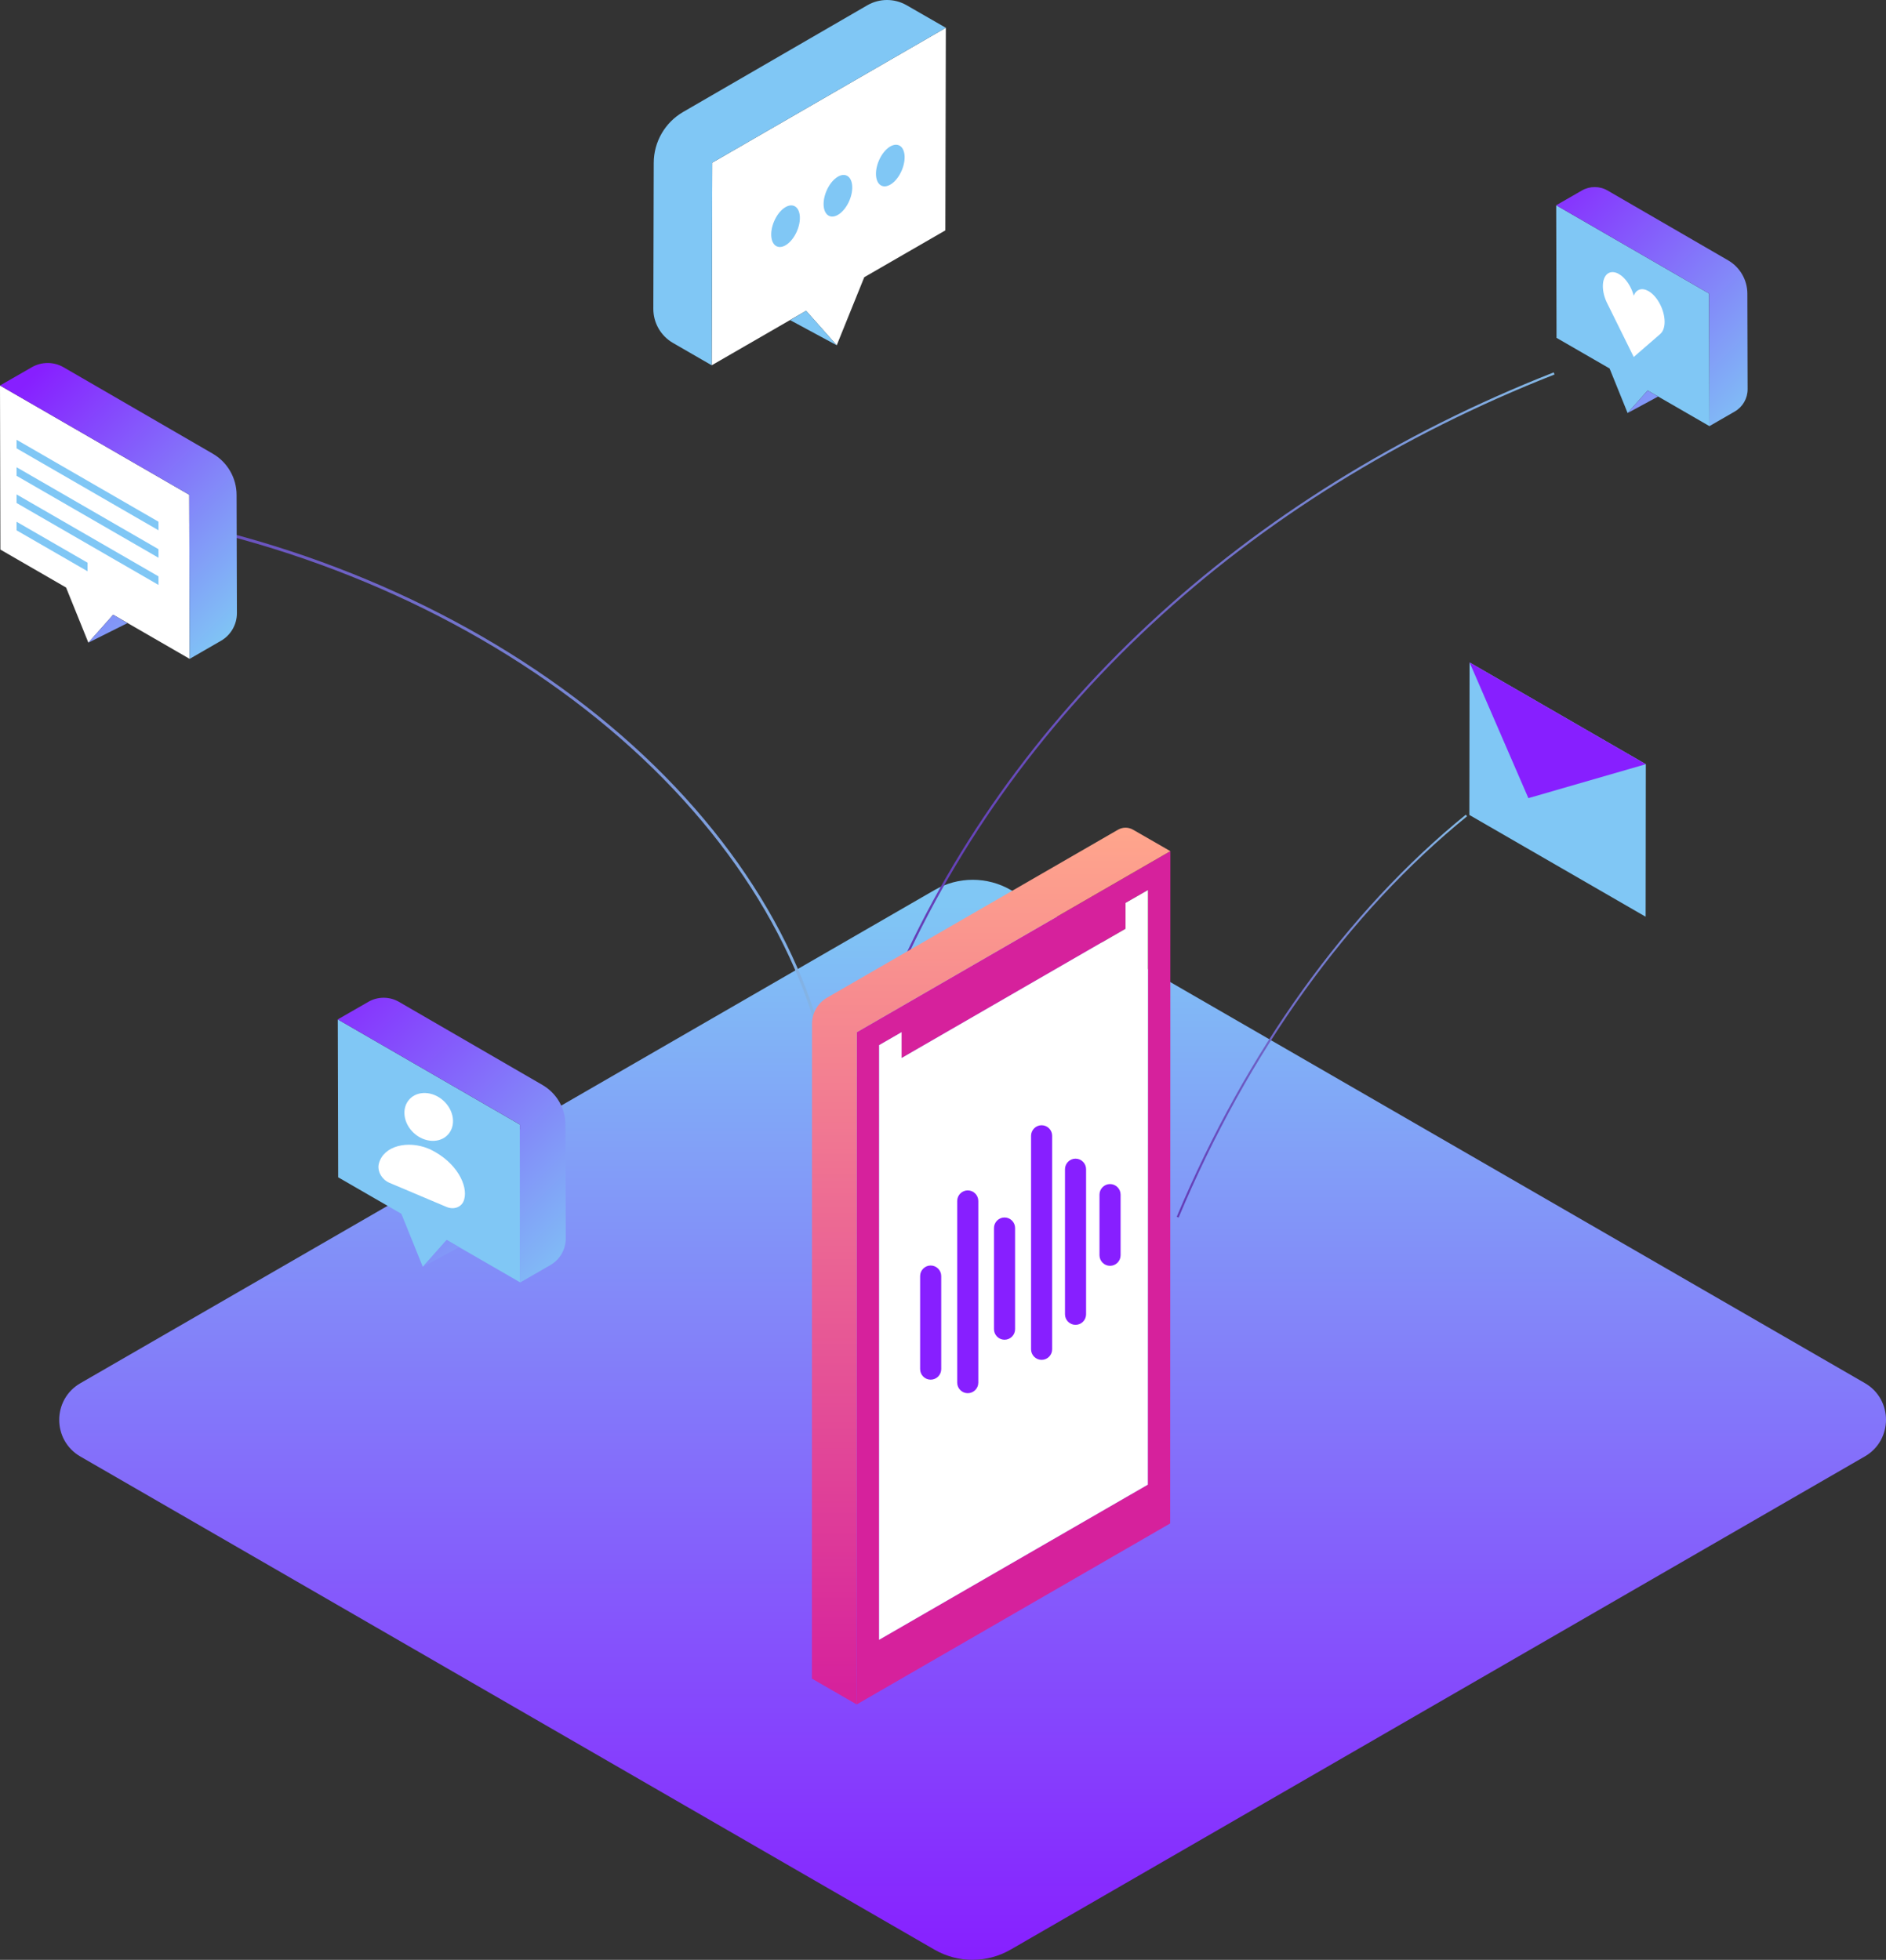 <?xml version="1.0" encoding="iso-8859-1"?>
<!-- Generator: Adobe Illustrator 24.0.0, SVG Export Plug-In . SVG Version: 6.00 Build 0)  -->
<svg version="1.1" id="Layer_1" xmlns="http://www.w3.org/2000/svg" xmlns:xlink="http://www.w3.org/1999/xlink" x="0px" y="0px"
	 viewBox="0 0 500 519.555" style="enable-background:new 0 0 500 519.555;" xml:space="preserve">
<rect x="0" y="0" width="500" height="519.555" fill="#333333" stroke="none"/>
<linearGradient id="SVGID_1_" gradientUnits="userSpaceOnUse" x1="257.85" y1="520.332" x2="257.85" y2="239.75">
	<stop  offset="8.011200e-04" style="stop-color:#871FFF"/>
	<stop  offset="1" style="stop-color:#80C7F5"/>
</linearGradient>
<path style="fill:url(#SVGID_1_);" d="M21.312,386.13l226.411,130.718c6.251,3.609,13.952,3.609,20.203,0l226.462-130.748
	c7.483-4.32,7.483-15.121,0-19.441L267.977,235.942c-6.251-3.609-13.952-3.609-20.203,0L21.312,366.69
	C13.83,371.01,13.83,381.81,21.312,386.13z"/>
<polygon style="fill:#80C7F5;" points="436.275,243.025 436.325,202.591 389.602,175.615 389.543,216.045 "/>
<polygon style="fill:#871FFF;" points="389.602,175.615 405.191,211.591 436.325,202.591 "/>
<g>
	<polygon style="fill:#FFFFFF;" points="250.753,7.366 250.622,61.076 229.124,73.488 221.827,91.532 213.708,82.389 188.678,96.84 
		188.822,43.123 	"/>
	
		<ellipse transform="matrix(0.392 -0.92 0.92 0.392 71.54 228.002)" style="fill:#80C7F5;" cx="208.174" cy="59.906" rx="5.829" ry="3.298"/>
	
		<ellipse transform="matrix(0.392 -0.92 0.92 0.392 87.407 235.864)" style="fill:#80C7F5;" cx="222.052" cy="51.84" rx="5.829" ry="3.298"/>
	
		<ellipse transform="matrix(0.392 -0.92 0.92 0.392 103.222 243.76)" style="fill:#80C7F5;" cx="235.93" cy="43.829" rx="5.829" ry="3.298"/>
	<path style="fill:#80C7F5;" d="M250.753,7.366l-10.403-5.98c-3.227-1.855-7.198-1.848-10.419,0.017l-48.82,28.277
		c-4.814,2.788-7.783,7.924-7.798,13.486l-0.106,38.698c-0.01,3.735,1.978,7.189,5.213,9.056l10.257,5.919l0.144-53.717
		L250.753,7.366z M209.489,84.873l4.22-2.484l8.118,9.143L209.489,84.873z"/>
</g>
<linearGradient id="SVGID_2_" gradientUnits="userSpaceOnUse" x1="15.796" y1="188.135" x2="182.409" y2="188.135" gradientTransform="matrix(1.354 0.33 -0.237 0.972 33.352 1.088)">
	<stop  offset="8.011200e-04" style="stop-color:#643BB6"/>
	<stop  offset="1" style="stop-color:#86BCE8"/>
</linearGradient>
<path style="fill:url(#SVGID_2_);" d="M221.093,300.761c-1.29-33.596-18.339-68.072-48.006-97.076
	c-30.089-29.416-71.823-51.758-117.516-62.911c-10.619-2.592-21.427-4.583-32.123-5.916l0.095-0.763
	c10.725,1.337,21.562,3.333,32.21,5.932c45.825,11.186,87.685,33.598,117.871,63.109c29.809,29.143,46.94,63.803,48.237,97.597
	L221.093,300.761z"/>
<linearGradient id="SVGID_3_" gradientUnits="userSpaceOnUse" x1="144.433" y1="157.01" x2="263.639" y2="157.01" gradientTransform="matrix(0.954 0.299 -0.248 0.79 168.413 -4.615)">
	<stop  offset="8.011200e-04" style="stop-color:#643BB6"/>
	<stop  offset="1" style="stop-color:#86BCE8"/>
</linearGradient>
<path style="fill:url(#SVGID_3_);" d="M236.543,262.549l-0.546-0.232c31.1-73.127,93.573-131.226,175.909-163.594l0.217,0.552
	C329.936,131.584,267.581,189.569,236.543,262.549z"/>
<g>
	<polygon style="fill:#80C7F5;" points="412.566,54.414 412.652,89.564 426.721,97.687 431.497,109.495 436.81,103.511 
		453.191,112.969 453.097,77.814 	"/>
	<g>
		<g>
			<path style="fill:#FFFFFF;" d="M441.307,85.319c0-3.137-1.907-6.782-4.26-8.141c-1.764-1.018-3.277-0.463-3.925,1.2
				c-0.647-2.411-2.161-4.714-3.924-5.732c-2.353-1.359-4.261,0.083-4.261,3.221c0,1.586,0.49,3.299,1.275,4.783l6.91,13.986
				l7.074-6.134l-0.004-0.005C440.882,87.887,441.307,86.794,441.307,85.319z"/>
		</g>
	</g>
	
		<linearGradient id="SVGID_4_" gradientUnits="userSpaceOnUse" x1="1471.802" y1="47.776" x2="1407.954" y2="111.624" gradientTransform="matrix(-1 0 0 1 1875.386 0)">
		<stop  offset="8.011200e-04" style="stop-color:#871FFF"/>
		<stop  offset="1" style="stop-color:#80C7F5"/>
	</linearGradient>
	<path style="fill:url(#SVGID_4_);" d="M453.097,77.814l0.094,35.154l6.712-3.874c2.117-1.222,3.418-3.483,3.412-5.927
		l-0.069-25.325c-0.01-3.64-1.953-7.001-5.103-8.826l-31.949-18.505c-2.108-1.221-4.706-1.225-6.818-0.011l-6.808,3.913
		L453.097,77.814z M431.497,109.495l5.313-5.984l2.774,1.611L431.497,109.495z"/>
</g>
<g>
	<polygon style="fill:#80C7F5;" points="89.549,270.246 89.651,312.105 106.406,321.779 112.093,335.841 118.42,328.715 
		137.928,339.978 137.816,298.113 	"/>
	
		<linearGradient id="SVGID_5_" gradientUnits="userSpaceOnUse" x1="1796.534" y1="262.341" x2="1720.498" y2="338.377" gradientTransform="matrix(-1 0 0 1 1875.386 0)">
		<stop  offset="8.011200e-04" style="stop-color:#871FFF"/>
		<stop  offset="1" style="stop-color:#80C7F5"/>
	</linearGradient>
	<path style="fill:url(#SVGID_5_);" d="M137.816,298.113l0.112,41.865l7.994-4.613c2.521-1.455,4.071-4.147,4.063-7.058
		l-0.082-30.159c-0.012-4.335-2.326-8.338-6.078-10.511l-38.048-22.038c-2.51-1.454-5.605-1.459-8.12-0.013l-8.108,4.66
		L137.816,298.113z M112.093,335.841l6.327-7.126l3.304,1.919L112.093,335.841z"/>
</g>
<ellipse transform="matrix(0.675 -0.738 0.738 0.675 -181.626 179.93)" style="fill:#FFFFFF;" cx="113.551" cy="296.255" rx="5.809" ry="6.928"/>
<path style="fill:#FFFFFF;" d="M103.244,313.567l15.118,6.389c2.059,0.87,4.168-0.005,4.686-1.945l0.045-0.169
	c0.92-3.445-1.806-9.584-8.966-13.106l-0.613-0.259c-5.386-2.189-11.799-0.782-13.071,3.981
	C99.924,310.398,101.185,312.697,103.244,313.567z"/>
<linearGradient id="SVGID_6_" gradientUnits="userSpaceOnUse" x1="311.962" y1="269.38" x2="388.943" y2="269.38">
	<stop  offset="8.011200e-04" style="stop-color:#643BB6"/>
	<stop  offset="1" style="stop-color:#86BCE8"/>
</linearGradient>
<path style="fill:url(#SVGID_6_);" d="M312.463,322.786l-0.502-0.211c18.529-44.043,45.029-80.906,76.638-106.601l0.343,0.422
	C357.404,242.035,330.957,278.824,312.463,322.786z"/>
<linearGradient id="SVGID_7_" gradientUnits="userSpaceOnUse" x1="1180.513" y1="307.651" x2="1191.166" y2="307.651" gradientTransform="matrix(-1 0 0 1 1431.087 0)">
	<stop  offset="8.011200e-04" style="stop-color:#6F54A2"/>
	<stop  offset="1" style="stop-color:#84C5EC"/>
</linearGradient>
<path style="fill:url(#SVGID_7_);" d="M249.766,324.238c-2.84-11.044-6.152-22.115-9.845-32.905l0.789-0.27
	c3.699,10.81,7.018,21.903,9.864,32.967L249.766,324.238z"/>
<path style="fill:#D6219C;" d="M227.147,273.646l-0.031,178.208l83.111-47.984l0.05-178.228L227.147,273.646z M233.054,434.718
	l0.028-157.646l5.936-3.427l-0.001,6.854l59.365-34.274l0.001-6.854l5.953-3.418l-0.044,157.636L233.054,434.718z"/>
<linearGradient id="SVGID_8_" gradientUnits="userSpaceOnUse" x1="262.761" y1="448.738" x2="262.761" y2="218.776">
	<stop  offset="0" style="stop-color:#D6219C"/>
	<stop  offset="1" style="stop-color:#FFA68C"/>
</linearGradient>
<path style="fill:url(#SVGID_8_);" d="M310.276,225.642l-9.894-5.687c-1.235-0.71-2.755-0.708-3.989,0.004l-77.122,44.527
	c-2.472,1.427-3.995,4.065-3.996,6.919L215.245,445l11.871,6.853l0.031-178.208L310.276,225.642z"/>
<polygon style="fill:#FFFFFF;" points="233.054,434.718 233.082,277.072 239.018,273.645 239.017,280.499 298.382,246.225 
	298.383,239.371 304.336,235.953 304.292,393.589 "/>
<path style="fill:#871FFF;" d="M256.563,369.34L256.563,369.34c-1.538,0-2.797-1.259-2.797-2.797v-48.17
	c0-1.538,1.259-2.797,2.797-2.797l0,0c1.538,0,2.797,1.259,2.797,2.797v48.17C259.361,368.081,258.102,369.34,256.563,369.34z"/>
<path style="fill:#871FFF;" d="M266.313,355.169L266.313,355.169c-1.538,0-2.797-1.259-2.797-2.797v-26.82
	c0-1.538,1.259-2.797,2.797-2.797l0,0c1.538,0,2.797,1.259,2.797,2.797v26.82C269.11,353.911,267.851,355.169,266.313,355.169z"/>
<path style="fill:#871FFF;" d="M276.144,360.502L276.144,360.502c-1.538,0-2.797-1.259-2.797-2.797V301.1
	c0-1.538,1.259-2.797,2.797-2.797l0,0c1.538,0,2.797,1.259,2.797,2.797v56.605C278.941,359.243,277.682,360.502,276.144,360.502z"/>
<path style="fill:#871FFF;" d="M285.137,351.217L285.137,351.217c-1.538,0-2.797-1.259-2.797-2.797v-38.462
	c0-1.538,1.259-2.797,2.797-2.797l0,0c1.538,0,2.797,1.259,2.797,2.797v38.462C287.935,349.958,286.676,351.217,285.137,351.217z"/>
<path style="fill:#871FFF;" d="M294.285,335.571L294.285,335.571c-1.538,0-2.797-1.259-2.797-2.797v-16.079
	c0-1.538,1.259-2.797,2.797-2.797l0,0c1.538,0,2.797,1.259,2.797,2.797v16.079C297.082,334.312,295.823,335.571,294.285,335.571z"/>
<path style="fill:#871FFF;" d="M246.732,365.755L246.732,365.755c-1.538,0-2.797-1.259-2.797-2.797v-24.672
	c0-1.538,1.259-2.797,2.797-2.797h0c1.538,0,2.797,1.259,2.797,2.797v24.672C249.53,364.496,248.271,365.755,246.732,365.755z"/>
<g>
	<polygon style="fill:#FFFFFF;" points="0,102.199 0.106,145.701 17.518,155.754 23.429,170.369 30.005,162.963 50.278,174.668 
		50.162,131.16 	"/>
	<g>
		<g>
			<polygon style="fill:#80C7F5;" points="42.025,140.582 4.404,118.861 4.397,116.586 42.018,138.307 			"/>
		</g>
		<g>
			<polygon style="fill:#80C7F5;" points="42.025,147.864 4.404,126.144 4.397,123.868 42.018,145.589 			"/>
		</g>
		<g>
			<polygon style="fill:#80C7F5;" points="42.025,155.068 4.404,133.348 4.397,131.073 42.018,152.793 			"/>
		</g>
		<g>
			<polygon style="fill:#80C7F5;" points="23.211,151.445 4.404,140.596 4.397,138.321 23.203,149.17 			"/>
		</g>
	</g>
	<linearGradient id="SVGID_9_" gradientUnits="userSpaceOnUse" x1="1.611" y1="106.712" x2="62.985" y2="168.086">
		<stop  offset="8.011200e-04" style="stop-color:#871FFF"/>
		<stop  offset="1" style="stop-color:#80C7F5"/>
	</linearGradient>
	<path style="fill:url(#SVGID_9_);" d="M0,102.199l8.426-4.843c2.614-1.502,5.83-1.497,8.438,0.014l39.541,22.903
		c3.899,2.258,6.304,6.418,6.316,10.923l0.086,31.343c0.008,3.025-1.602,5.823-4.222,7.335l-8.307,4.794l-0.116-43.509L0,102.199z
		 M33.785,165.193l-3.78-2.23l-6.575,7.406L33.785,165.193z"/>
</g>
</svg>
